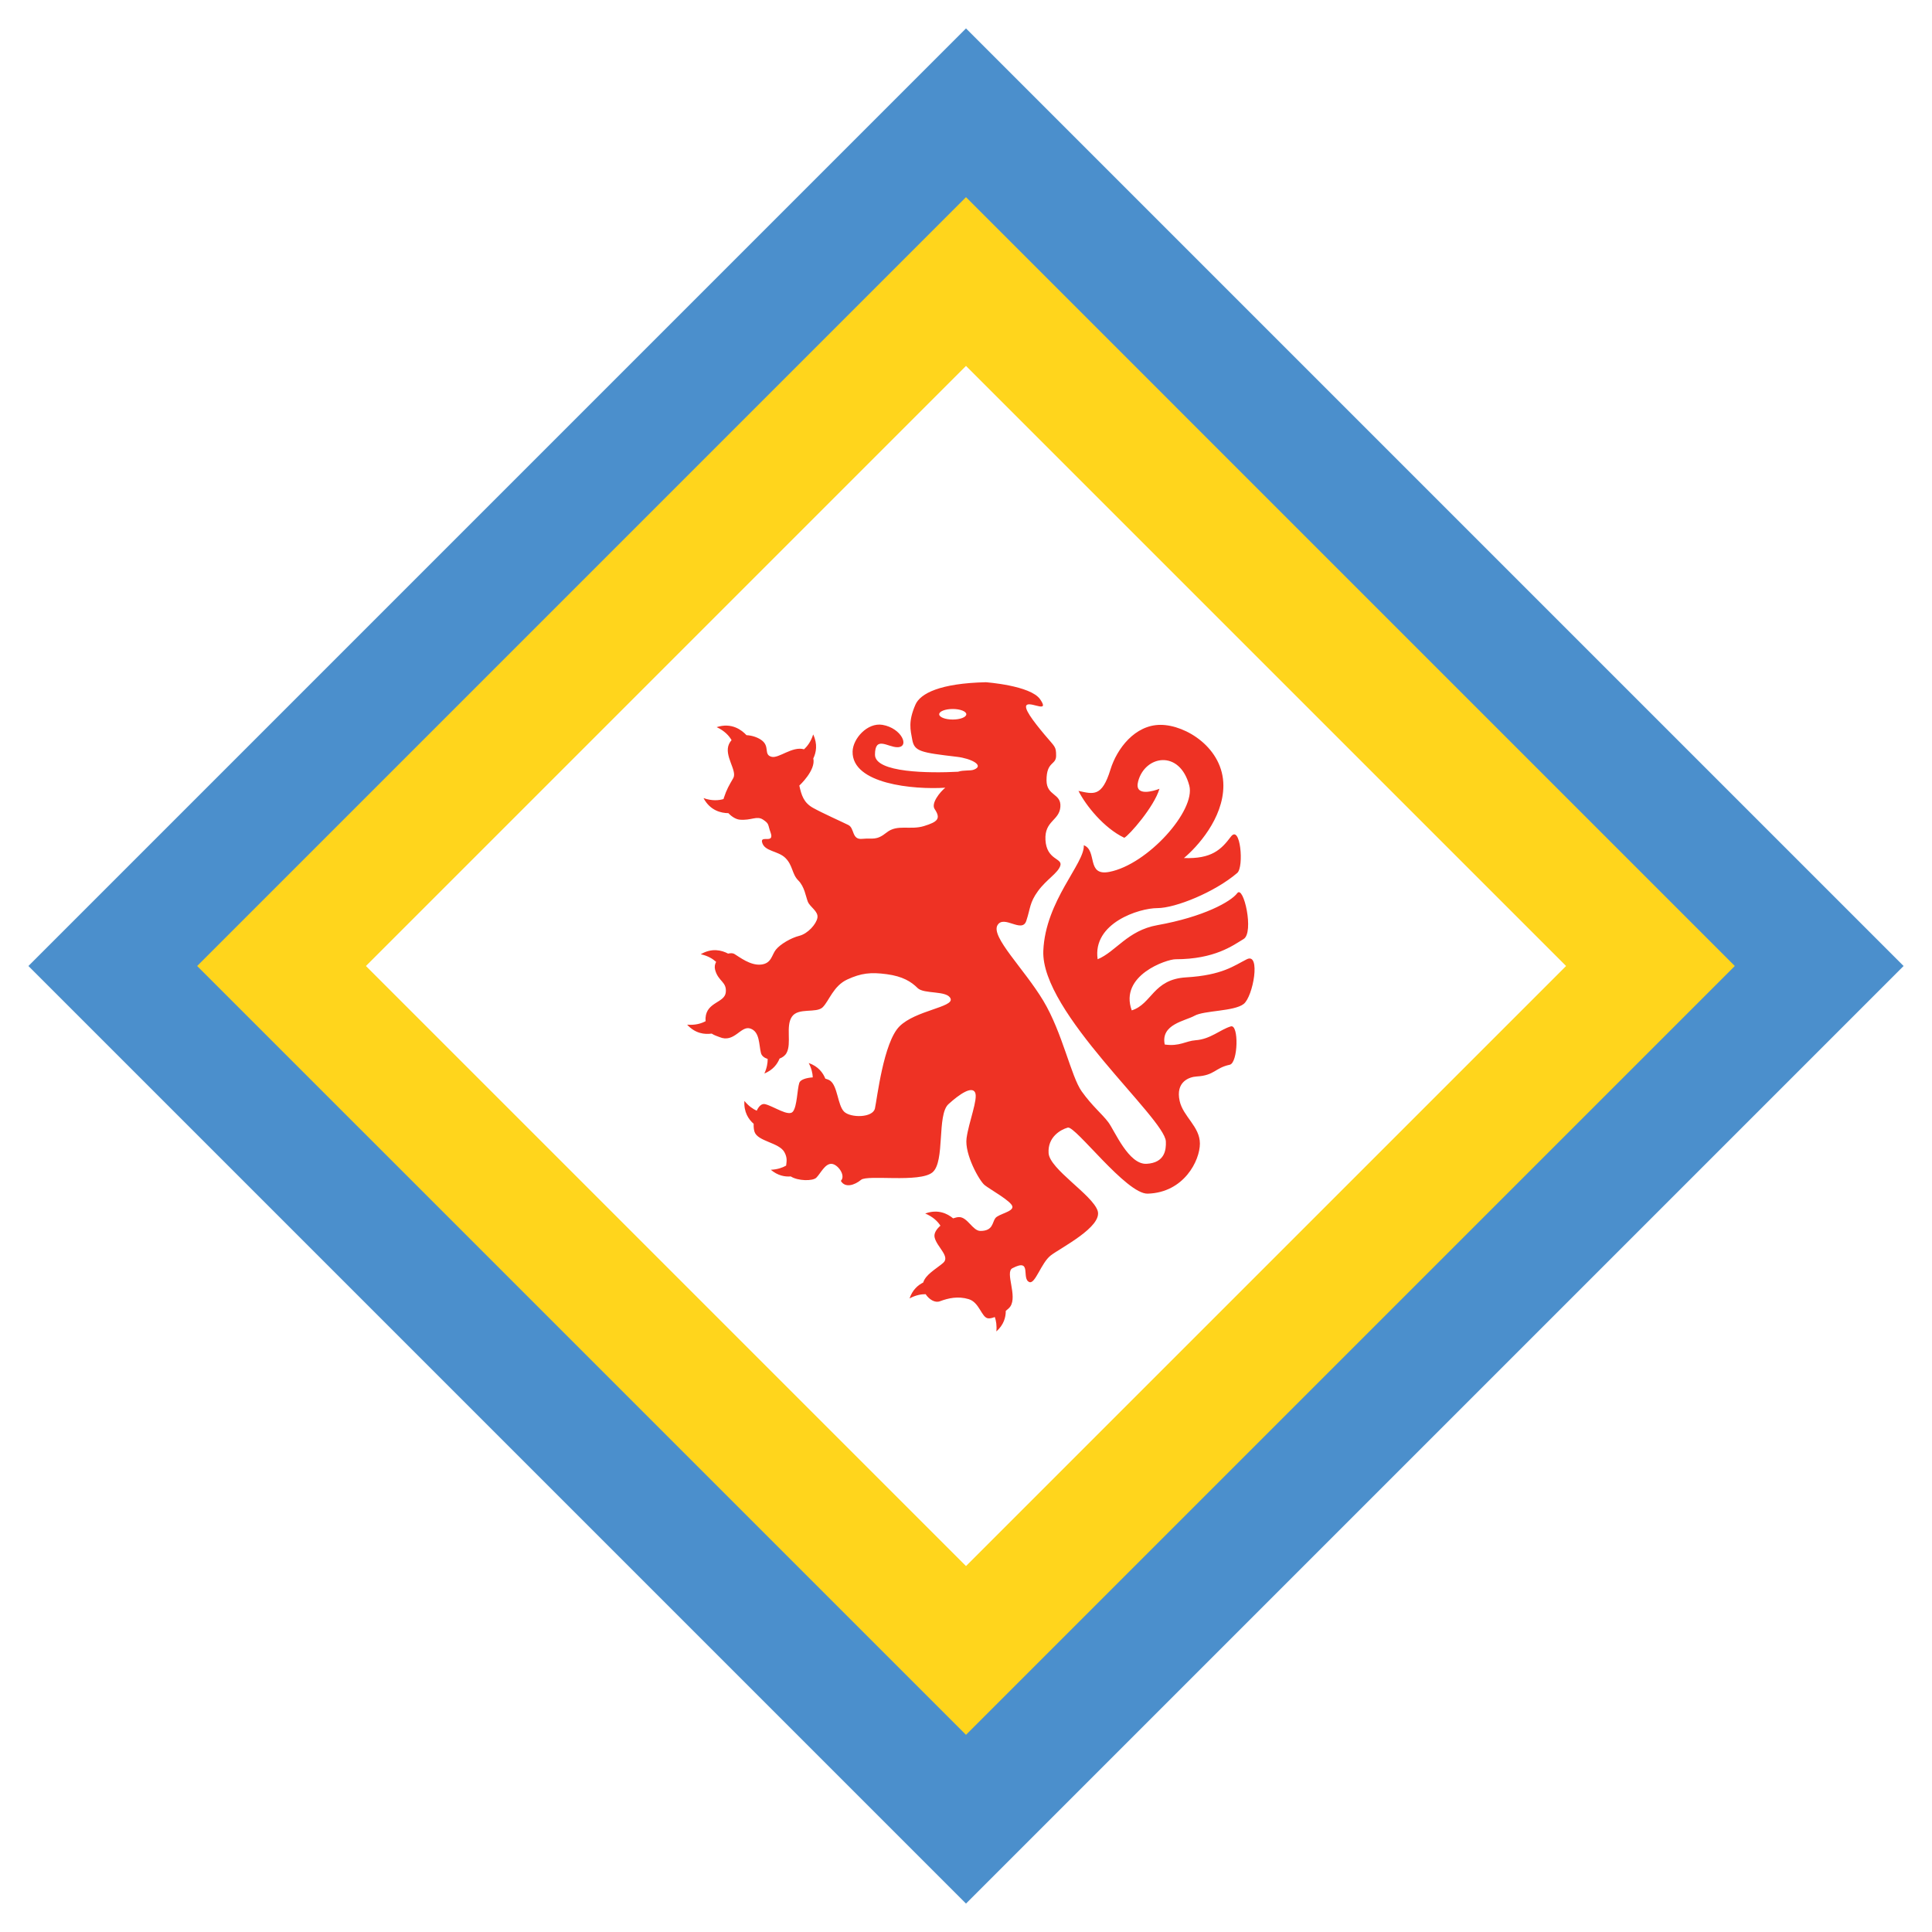 <?xml version="1.0" encoding="utf-8"?>
<!-- Generator: Adobe Illustrator 13.0.0, SVG Export Plug-In . SVG Version: 6.00 Build 14948)  -->
<!DOCTYPE svg PUBLIC "-//W3C//DTD SVG 1.0//EN" "http://www.w3.org/TR/2001/REC-SVG-20010904/DTD/svg10.dtd">
<svg version="1.0" id="Layer_1" xmlns="http://www.w3.org/2000/svg" xmlns:xlink="http://www.w3.org/1999/xlink" x="0px" y="0px"
	 width="192.756px" height="192.756px" viewBox="0 0 192.756 192.756" enable-background="new 0 0 192.756 192.756"
	 xml:space="preserve">
<g>
	<polygon fill-rule="evenodd" clip-rule="evenodd" fill="#FFFFFF" points="0,0 192.756,0 192.756,192.756 0,192.756 0,0 	"/>
	<polygon fill-rule="evenodd" clip-rule="evenodd" fill="#4B8FCC" points="96.378,189.92 2.834,96.378 96.378,2.835 189.921,96.378 
		96.378,189.92 	"/>
	<polygon fill-rule="evenodd" clip-rule="evenodd" fill="#FFD51C" points="96.378,19.671 19.671,96.378 96.378,173.084 
		173.083,96.378 96.378,19.671 	"/>
	<polygon fill-rule="evenodd" clip-rule="evenodd" fill="#FFFFFF" points="96.378,36.508 36.508,96.378 96.378,156.246 
		156.248,96.378 96.378,36.508 	"/>
	<path fill-rule="evenodd" clip-rule="evenodd" fill="#EE3224" d="M119.187,101.338c0.956-0.531,3.933-0.424,4.89-1.168
		c0.956-0.744,1.73-5.172,0.318-4.465c-1.275,0.638-2.444,1.594-6.059,1.807c-3.306,0.195-3.401,2.658-5.422,3.295
		c-1.275-3.508,3.508-5.102,4.358-5.102c3.934,0,5.74-1.382,6.804-2.02c1.062-0.637,0-5.421-0.638-4.57
		c-0.638,0.85-3.369,2.367-7.973,3.189c-2.977,0.531-4.146,2.657-5.953,3.401c-0.531-3.614,4.146-5.102,5.953-5.102
		c1.811,0,5.74-1.595,7.973-3.508c0.693-0.596,0.318-4.89-0.638-3.614c-0.957,1.275-1.914,2.232-4.678,2.126
		c1.275-1.063,3.934-3.927,3.934-7.229c0-3.721-3.721-6.059-6.272-6.059c-2.551,0-4.351,2.37-4.996,4.464
		c-0.85,2.764-1.7,2.445-3.188,2.126c0.721,1.445,2.551,3.721,4.57,4.677c0.476-0.237,2.977-3.083,3.509-4.89
		c-0.532,0.212-2.552,0.851-2.126-0.744c0.69-2.599,4.146-3.189,5.102,0.425c0.658,2.485-4.146,7.866-7.972,8.61
		c-2.334,0.453-1.17-2.126-2.552-2.658c0.106,1.807-3.827,5.528-4.04,10.524c-0.263,6.167,12.119,16.688,12.226,19.028
		c0.036,0.848-0.106,2.125-1.914,2.232c-1.807,0.105-3.188-3.297-3.826-4.146s-1.595-1.594-2.658-3.082
		c-1.062-1.488-1.913-5.848-3.827-9.037c-1.913-3.188-5.263-6.394-4.57-7.546c0.638-1.063,2.444,0.85,2.87-0.425
		c0.425-1.275,0.318-1.807,1.169-2.977c0.851-1.169,2.021-1.807,2.232-2.551c0.213-0.744-1.376-0.535-1.488-2.551
		c-0.106-1.914,1.383-1.914,1.488-3.295c0.106-1.382-1.382-1.063-1.382-2.657c0-1.917,0.957-1.488,0.957-2.445
		c0-0.957-0.106-0.85-1.17-2.126c-1.062-1.275-2.232-2.764-1.701-2.976c0.532-0.213,2.233,0.85,1.276-0.532
		s-5.422-1.701-5.422-1.701c-4.57,0.106-6.529,1.121-7.016,2.232c-0.744,1.701-0.498,2.521-0.319,3.508
		c0.213,1.169,0.851,1.275,4.465,1.701c1.376,0.161,2.764,0.851,1.7,1.275c-0.384,0.153-0.995,0.02-1.594,0.213
		c-2.838,0.151-8.291,0.113-8.291-1.701c0-1.914,1.275-0.744,2.232-0.744c1.275,0,0.425-1.914-1.488-2.232
		c-1.501-0.251-2.948,1.377-2.977,2.658c-0.074,3.253,6.083,3.818,9.248,3.614c-0.531,0.425-1.441,1.56-1.063,2.126
		c0.638,0.957,0.319,1.276-1.063,1.701s-2.657-0.213-3.72,0.638c-1.063,0.85-1.382,0.531-2.445,0.638s-0.744-1.063-1.382-1.382
		c-0.638-0.319-2.551-1.169-3.508-1.701c-0.957-0.532-1.169-1.276-1.382-2.232c0,0,1.667-1.53,1.395-2.709
		c0.287-0.593,0.45-1.417-0.013-2.394c-0.223,0.714-0.577,1.176-0.914,1.482c-1.169-0.335-2.508,0.931-3.232,0.75
		c-0.851-0.212-0.106-1.063-1.063-1.701c-0.398-0.266-0.927-0.432-1.446-0.458c-0.466-0.503-1.471-1.289-2.976-0.8
		c0.806,0.37,1.248,0.88,1.489,1.298c-0.101,0.11-0.188,0.236-0.256,0.386c-0.532,1.169,0.85,2.657,0.425,3.401
		c-0.425,0.744-0.638,1.063-0.957,2.02c-0.007,0.021-0.004,0.045-0.01,0.068c-0.466,0.138-1.147,0.206-2.001-0.093
		c0.667,1.258,1.767,1.494,2.481,1.501c0.334,0.359,0.767,0.616,1.125,0.649c1.169,0.106,1.701-0.425,2.338,0
		c0.638,0.425,0.454,0.477,0.744,1.276c0.425,1.169-1.005,0.261-0.85,0.957c0.212,0.957,1.594,0.851,2.338,1.595
		s0.638,1.594,1.275,2.232c0.638,0.638,0.744,1.595,0.957,2.126c0.212,0.532,1.063,0.957,0.957,1.595s-0.957,1.594-1.807,1.807
		c-0.85,0.212-1.914,0.85-2.338,1.382c-0.425,0.531-0.425,1.381-1.488,1.488c-1.063,0.106-2.126-0.744-2.658-1.063
		c-0.143-0.086-0.372-0.089-0.623-0.033c-0.628-0.332-1.604-0.594-2.728,0.065c0.717,0.156,1.203,0.46,1.537,0.762
		c-0.129,0.233-0.181,0.502-0.1,0.801c0.319,1.169,1.169,1.169,1.063,2.232c-0.106,1.062-1.914,0.957-2.02,2.551
		c-0.008,0.123,0.002,0.225,0.007,0.332c-0.416,0.225-1.017,0.418-1.843,0.348c0.822,0.898,1.758,0.988,2.448,0.891
		c0.276,0.184,0.58,0.262,0.77,0.344c1.488,0.637,2.126-1.17,3.083-0.85c0.957,0.318,0.85,1.594,1.063,2.443
		c0.073,0.291,0.339,0.488,0.671,0.592c0.002,0.408-0.073,0.898-0.331,1.455c0.858-0.355,1.29-0.934,1.516-1.492
		c0.289-0.107,0.545-0.285,0.695-0.555c0.531-0.957-0.106-2.656,0.531-3.613s2.445-0.318,3.083-0.957
		c0.638-0.639,1.063-2.125,2.445-2.764c1.382-0.638,2.338-0.744,3.933-0.531c1.594,0.213,2.445,0.744,3.083,1.381
		c0.638,0.639,2.976,0.213,3.295,1.064c0.319,0.85-3.508,1.168-5.103,2.764c-1.595,1.594-2.232,7.229-2.445,8.184
		c-0.213,0.957-2.445,0.957-3.083,0.32c-0.638-0.639-0.638-2.551-1.382-3.084c-0.125-0.088-0.298-0.154-0.486-0.209
		c-0.238-0.59-0.703-1.221-1.658-1.557c0.287,0.541,0.388,1.025,0.407,1.434c-0.652,0.041-1.239,0.225-1.345,0.545
		c-0.212,0.639-0.212,2.34-0.638,2.871s-1.914-0.531-2.764-0.744c-0.351-0.088-0.642,0.211-0.847,0.652
		c-0.386-0.176-0.818-0.471-1.228-0.977c-0.073,1.121,0.417,1.844,0.924,2.285c-0.011,0.297,0.013,0.58,0.087,0.803
		c0.319,0.957,2.445,1.062,2.976,2.02c0.324,0.582,0.214,0.967,0.175,1.348c-0.371,0.209-0.87,0.385-1.528,0.414
		c0.697,0.588,1.397,0.713,1.991,0.664c0.715,0.459,2.193,0.482,2.551,0.125c0.425-0.426,0.851-1.381,1.488-1.381
		s1.488,1.168,0.957,1.699c0.425,0.744,1.382,0.426,2.02-0.105s5.846,0.318,7.122-0.744c1.275-1.062,0.425-5.74,1.594-6.803
		c1.169-1.064,2.338-1.807,2.657-1.17c0.319,0.639-0.638,2.977-0.85,4.57c-0.212,1.596,1.275,4.252,1.808,4.678
		c0.531,0.426,2.657,1.594,2.764,2.127c0.105,0.531-1.382,0.744-1.701,1.168c-0.319,0.426-0.213,1.275-1.488,1.275
		c-0.774,0-1.276-1.381-2.126-1.381c-0.167,0-0.378,0.051-0.597,0.125c-0.55-0.457-1.501-0.955-2.784-0.48
		c0.801,0.33,1.257,0.807,1.517,1.211c-0.398,0.35-0.67,0.764-0.581,1.164c0.212,0.957,1.595,1.914,0.851,2.551
		c-0.725,0.621-1.738,1.146-1.988,1.957c-0.533,0.264-1.067,0.729-1.364,1.586c0.618-0.332,1.165-0.426,1.605-0.424
		c0.343,0.518,0.92,0.896,1.428,0.707c0.85-0.318,1.807-0.531,2.87-0.211c1.063,0.318,1.276,1.807,1.914,1.912
		c0.188,0.031,0.434-0.029,0.691-0.127c0.13,0.379,0.212,0.85,0.155,1.438c0.748-0.67,0.941-1.42,0.939-2.051
		c0.194-0.152,0.357-0.303,0.446-0.428c0.744-1.064-0.546-3.43,0.213-3.828c2.02-1.062,0.85,1.062,1.7,1.383
		c0.58,0.217,1.17-1.914,2.127-2.658c0.956-0.744,5.209-2.869,4.677-4.465c-0.531-1.594-4.783-4.145-4.89-5.74
		c-0.106-1.594,1.169-2.338,1.913-2.551s5.844,6.652,7.973,6.59c3.614-0.105,5.209-3.295,5.209-4.996
		c0-1.699-1.674-2.691-2.02-4.252c-0.426-1.912,0.949-2.4,1.7-2.443c1.808-0.107,1.808-0.852,3.296-1.17
		c0.837-0.18,0.927-4.074,0.106-3.826c-1.063,0.318-2.021,1.275-3.509,1.381c-0.999,0.072-1.594,0.639-3.082,0.426
		C115.784,102.189,118.229,101.871,119.187,101.338L119.187,101.338z M95.056,71.788c-0.748,0-1.353-0.235-1.353-0.526
		c0-0.291,0.605-0.526,1.353-0.526c0.747,0,1.353,0.236,1.353,0.526C96.408,71.552,95.803,71.788,95.056,71.788L95.056,71.788z"/>
</g>
</svg>
